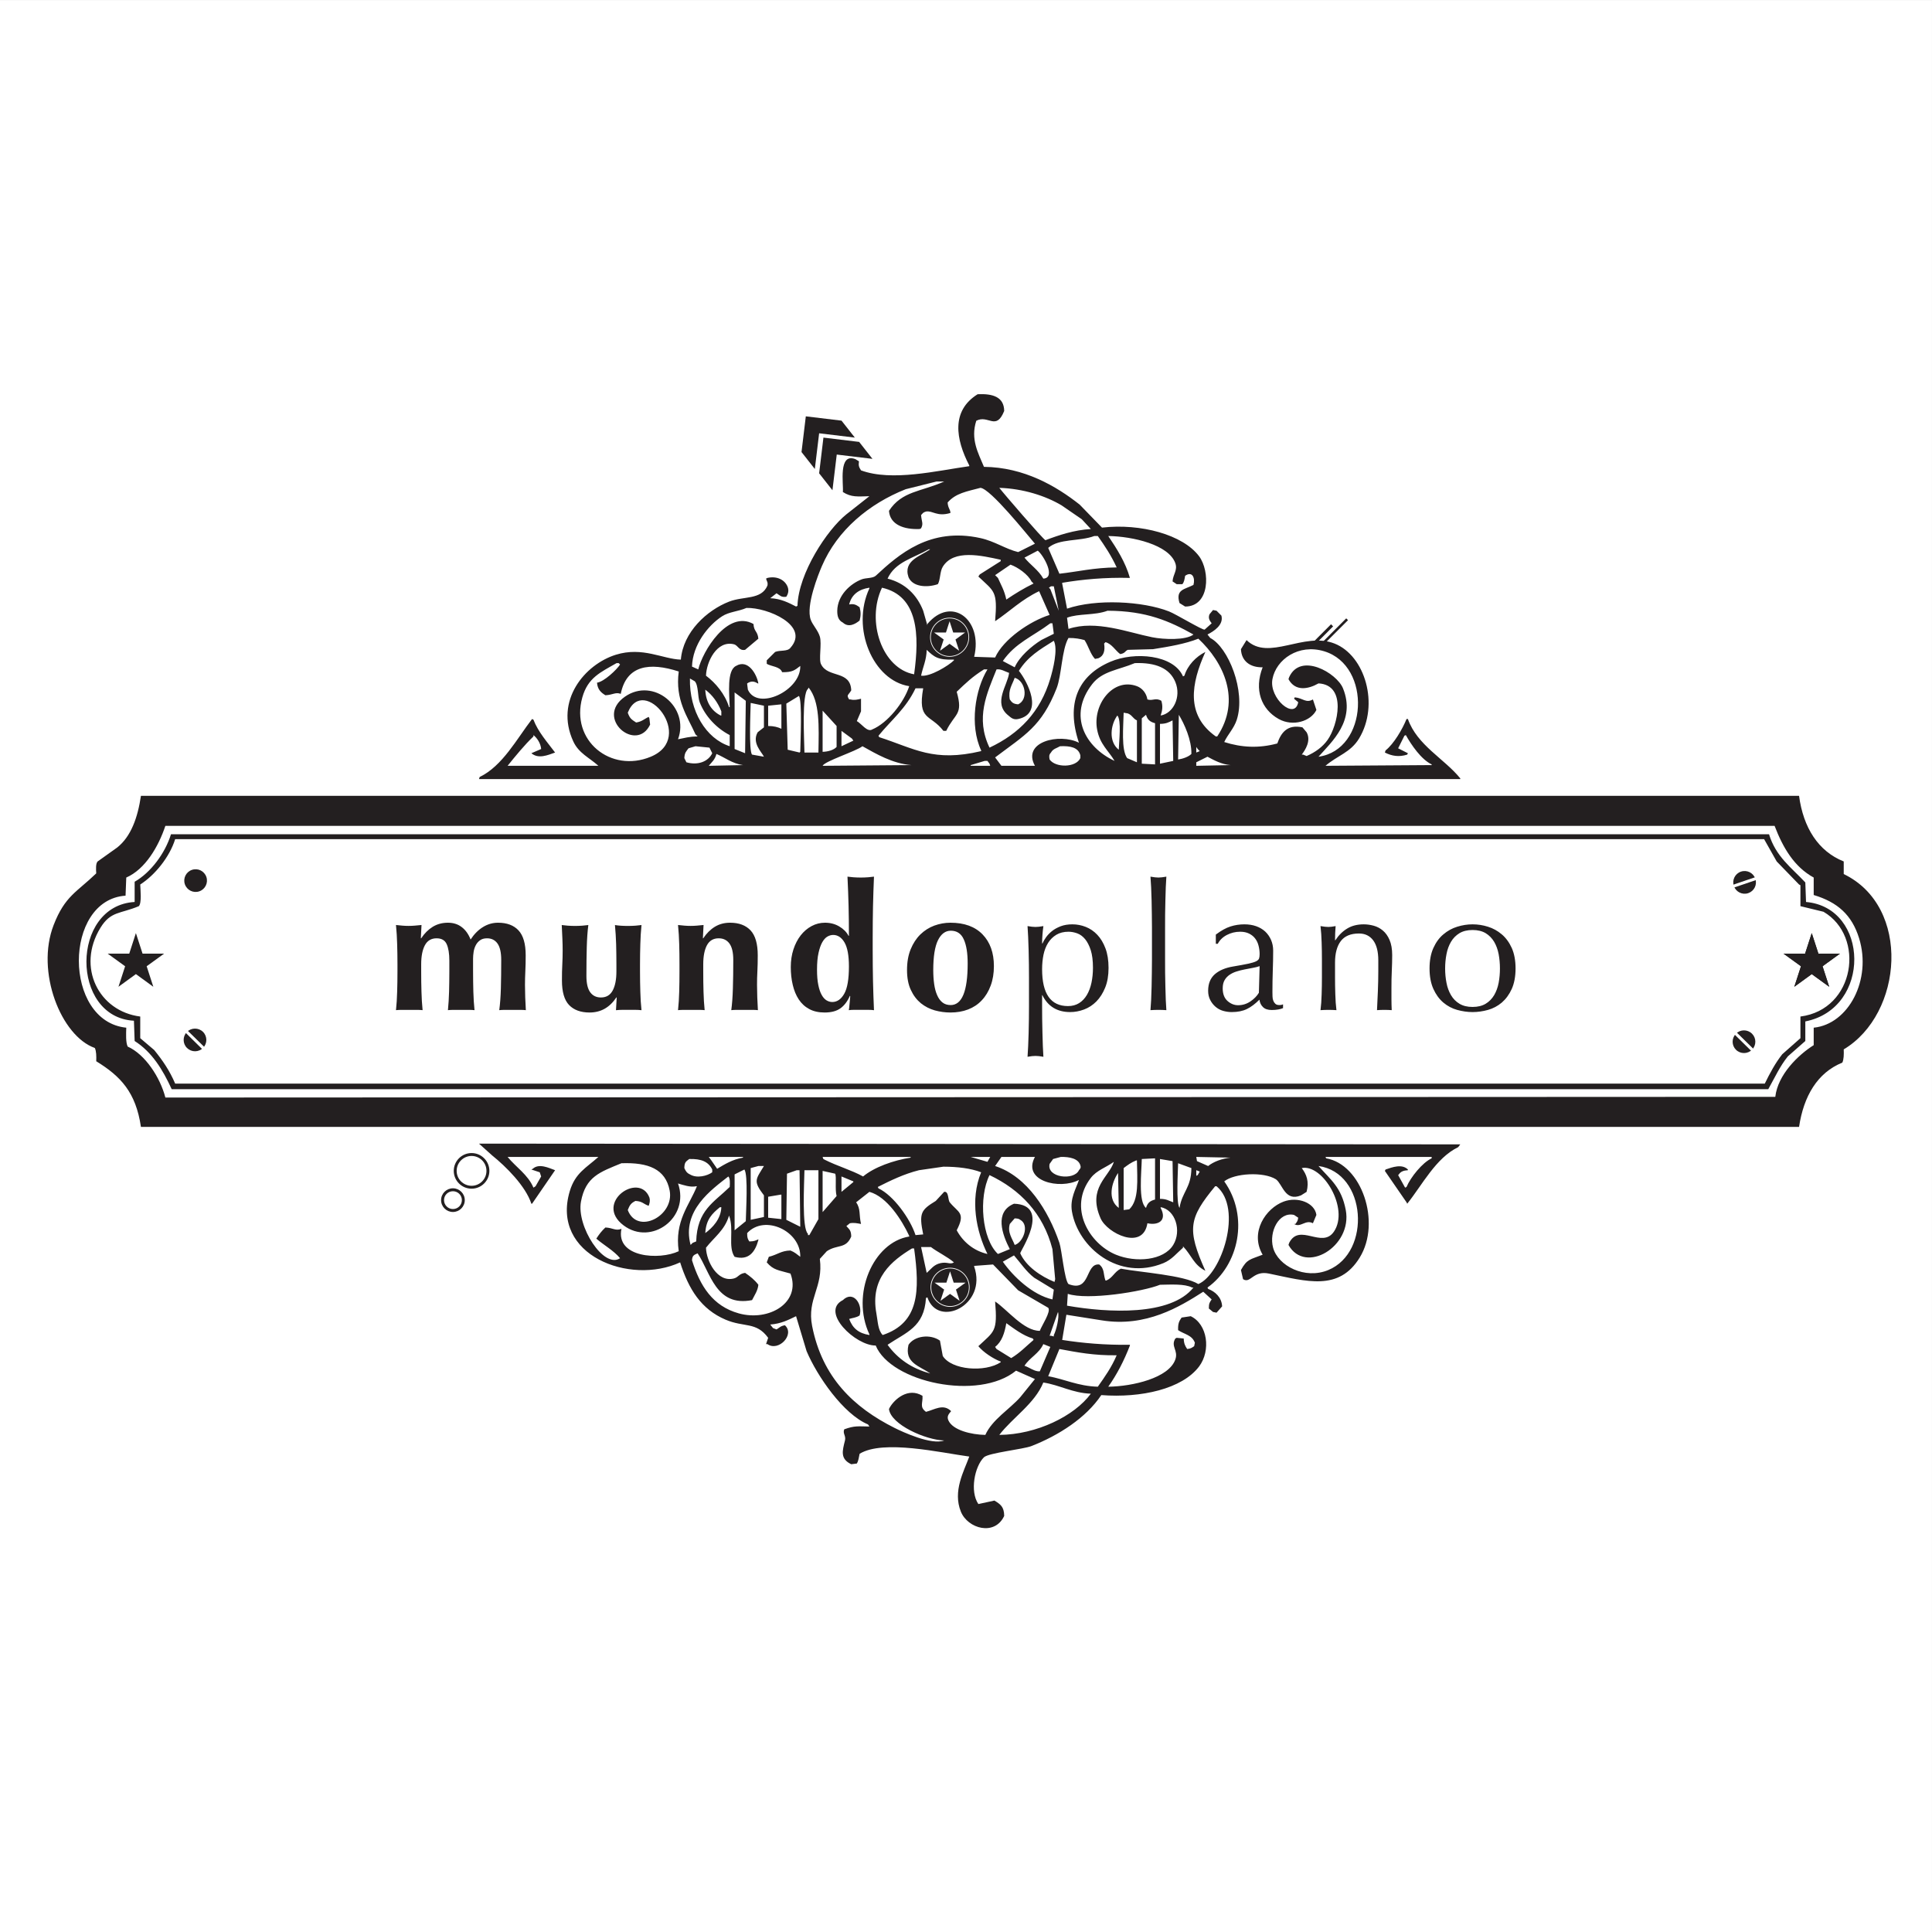 <?xml version="1.0" encoding="UTF-8"?>
<svg xmlns="http://www.w3.org/2000/svg" xmlns:xlink="http://www.w3.org/1999/xlink" width="192.76pt" height="192.76pt" viewBox="0 0 192.76 192.76" version="1.1">
<rect x="0" y="0" width="192.76" height="192.76" fill="#808080" stroke="none"/>
<g id="surface1">
<path style=" stroke:none;fill-rule:evenodd;fill:rgb(100%,100%,100%);fill-opacity:1;" d="M 0 192.762 L 192.758 192.762 L 192.758 0.004 L 0 0.004 Z M 0 192.762 "/>
<path style=" stroke:none;fill-rule:nonzero;fill:rgb(13.699%,12.199%,12.5%);fill-opacity:1;" d="M 179.023 98.453 L 180.762 97.188 L 182.504 98.453 L 181.84 96.406 L 183.578 95.145 L 181.426 95.145 L 180.762 93.098 L 180.098 95.145 L 177.945 95.145 L 179.688 96.406 L 179.023 98.453 "/>
<path style=" stroke:none;fill-rule:nonzero;fill:rgb(13.699%,12.199%,12.5%);fill-opacity:1;" d="M 11.82 98.453 L 13.559 97.188 L 15.297 98.453 L 14.633 96.406 L 16.375 95.145 L 14.223 95.145 L 13.559 93.098 L 12.895 95.145 L 10.742 95.145 L 12.484 96.406 L 11.82 98.453 "/>
<path style=" stroke:none;fill-rule:evenodd;fill:rgb(13.699%,12.199%,12.5%);fill-opacity:1;" d="M 66.812 118.773 C 67.309 121.324 63.582 123.238 62.633 120.727 C 62.824 120.242 62.949 120.043 63.398 119.82 C 64.121 119.855 64.199 120.141 64.723 120.305 C 64.816 120.031 64.887 119.801 64.789 119.469 C 63.773 116.871 59.215 120 62.215 122.258 C 64.969 124.336 68.852 121.504 67.648 118.078 C 68.16 118.227 68.891 118.488 69.461 118.355 L 69.531 118.355 C 68.785 120.246 67.281 121.82 67.719 124.836 C 65.805 125.746 61.406 125.484 62.004 122.605 C 61.402 122.836 61.164 122.504 60.402 122.469 C 60.016 122.832 59.797 123.117 59.496 123.582 C 60.262 124.246 61.223 124.762 61.867 125.535 C 60.246 126.625 57.504 122.359 57.965 119.887 C 58.43 117.383 59.875 116.938 62.004 116.059 C 64.684 115.965 66.398 116.633 66.812 118.773 Z M 68.766 115.637 C 69.965 115.602 70.68 115.902 71.062 116.684 L 71.062 116.961 C 70.578 117.32 69.523 117.598 68.836 117.172 C 68.52 117.023 68.422 116.852 68.277 116.543 C 68.293 115.934 68.434 115.902 68.766 115.637 Z M 74.129 115.43 L 74.129 115.5 C 73.09 115.676 72.312 116.156 71.551 116.613 C 71.25 116.199 71.016 115.805 70.715 115.43 Z M 74.41 121.84 C 74.035 122.141 73.664 122.445 73.293 122.746 L 73.293 117.172 C 73.617 117.008 73.945 116.844 74.27 116.684 C 74.656 117.223 74.426 120.844 74.41 121.84 Z M 79.844 125.395 C 79.516 125.145 79.305 124.941 78.867 124.766 C 77.938 124.781 77.582 125.18 76.707 125.395 C 76.641 125.582 76.57 125.766 76.5 125.949 C 77.188 126.746 77.668 126.715 78.867 127.066 C 79.957 129.965 76.719 131.879 73.711 131.039 C 71.102 130.312 69.848 128.305 69.043 125.742 C 69.07 125.238 69.266 125.203 69.602 125.047 C 70.887 126.945 71.402 130.426 75.035 129.715 C 75.281 129.223 75.609 128.766 75.664 128.184 C 75.301 127.707 74.844 127.336 74.34 126.996 C 73.707 127.09 73.691 127.43 73.223 127.555 C 71.57 127.988 70.469 125.812 70.438 124.488 C 71.25 123.441 72.309 122.742 72.738 121.281 C 73.266 122.652 72.598 124.387 73.293 125.395 C 74.723 125.793 75.348 124.887 75.664 123.723 L 75.664 123.652 C 75.371 123.766 75.273 123.852 74.828 123.859 L 74.758 123.859 C 74.602 123.613 74.539 123.488 74.547 123.027 C 76.305 121.121 79.914 122.844 79.844 125.395 Z M 74.898 116.543 C 75.152 116.473 75.406 116.402 75.664 116.336 L 76.219 116.336 C 75.426 117.66 75.098 117.809 76.219 119.262 L 76.219 121.422 C 75.781 121.516 75.336 121.605 74.898 121.703 Z M 76.641 119.402 C 77.059 119.332 77.477 119.262 77.895 119.191 L 77.961 119.191 L 77.961 121.633 C 77.52 121.586 77.082 121.539 76.641 121.492 Z M 78.52 117.102 C 78.844 116.984 79.172 116.871 79.496 116.754 L 79.773 116.754 C 79.797 118.633 79.82 120.516 79.844 122.398 C 79.379 122.168 78.914 121.934 78.453 121.703 C 78.473 120.168 78.496 118.633 78.52 117.102 Z M 80.262 116.754 L 81.656 116.754 L 81.656 121.633 C 81.352 122.164 81.051 122.699 80.75 123.23 L 80.609 123.23 L 80.609 123.094 C 79.988 122.578 80.238 118.074 80.262 116.754 Z M 82.492 124.836 C 83.547 124.129 84.391 124.641 84.93 123.371 C 84.914 122.719 84.73 122.668 84.445 122.328 C 84.559 122.234 84.676 122.141 84.793 122.047 C 85.207 121.973 85.504 122.047 85.906 122.117 C 85.688 121.203 85.891 120.625 85.418 119.957 C 85.859 119.613 86.301 119.262 86.742 118.914 C 88.504 119.395 89.977 121.73 90.715 123.305 L 90.715 123.371 C 87.105 123.945 84.875 129.156 86.742 133.129 L 86.742 133.199 C 85.656 133.023 85.07 132.52 84.723 131.594 C 85.066 131.484 85.43 131.473 85.766 131.246 C 86.105 130.141 85.137 128.699 84.094 129.715 C 81.797 130.883 85.371 134.277 87.371 134.246 C 88.879 137.918 97.641 139.809 101.375 136.754 C 102.004 137.031 102.633 137.309 103.258 137.59 C 102.77 138.191 102.281 138.797 101.793 139.402 C 100.73 140.602 98.988 141.641 98.309 143.164 C 96.918 143.141 95.055 142.703 94.617 141.703 C 94.434 141.273 94.703 141.039 94.895 140.793 C 94.109 140.008 93.215 140.66 92.387 140.863 C 91.719 140.363 92.09 140.008 92.039 139.262 C 91.945 139.215 91.855 139.168 91.762 139.121 C 90.355 138.508 89.051 139.805 88.695 140.582 C 88.875 142.137 92.367 143.676 94.199 143.719 C 92.945 144.203 90.066 142.875 89.25 142.465 C 85.168 140.418 82.035 137.426 81.027 132.293 C 80.492 129.555 82.168 128.465 81.797 125.602 C 82.027 125.348 82.262 125.09 82.492 124.836 Z M 82.074 116.824 C 82.492 116.914 82.91 117.008 83.328 117.102 C 83.48 117.449 83.289 118.629 83.469 119.332 C 83.004 119.867 82.539 120.398 82.074 120.934 Z M 85.141 117.867 L 85.141 117.938 C 84.746 118.262 84.352 118.59 83.957 118.914 L 83.957 117.379 C 84.352 117.543 84.746 117.707 85.141 117.867 Z M 90.855 115.43 L 90.855 115.5 C 89.148 115.766 87.23 116.445 86.113 117.379 C 84.93 116.73 83.582 116.363 82.281 115.707 C 82.074 115.574 82.168 115.695 82.074 115.43 Z M 94.129 116.402 C 95.566 116.406 96.859 116.566 97.891 116.961 C 96.758 119.711 97.406 122.863 98.52 125.113 C 97.117 124.793 96.055 123.871 95.453 122.746 C 96.375 120.973 95.594 120.992 94.758 119.957 C 94.566 119.723 94.672 118.828 94.199 118.914 L 93.363 119.82 C 91.887 120.723 91.672 121.016 92.109 123.16 L 91.344 123.23 C 90.812 121.59 89.137 119.266 87.648 118.566 L 87.578 118.426 C 88.84 117.789 90.18 117.133 91.691 116.754 C 92.504 116.637 93.316 116.52 94.129 116.402 Z M 98.797 115.43 C 98.707 115.59 98.609 115.754 98.52 115.918 C 97.965 115.754 97.406 115.59 96.848 115.43 Z M 99.914 115.43 L 103.258 115.43 C 101.949 117.84 105.723 118.727 107.648 117.727 C 107.363 118.59 106.734 119.57 106.949 120.867 C 107.559 124.465 111.633 127.852 116.082 126.023 C 116.91 125.68 117.41 125.027 118.031 124.488 L 118.031 124.348 C 118.879 125.227 119.086 126.191 120.262 126.789 C 118.402 122.633 118.609 121.547 121.238 118.355 L 121.379 118.355 C 124.031 120.574 121.891 127.129 119.562 128.113 C 118.102 127.219 113.797 126.949 111.828 126.578 C 111.172 126.891 111.02 127.508 110.363 127.762 L 110.297 127.762 C 110.066 127.164 110.23 126.59 109.672 126.16 C 108.242 126.023 108.852 128.988 106.605 128.113 C 106.203 127.715 105.941 124.723 105.699 124 C 104.602 120.793 102.5 117.383 99.285 116.336 Z M 104.723 116.125 C 104.836 115.965 104.953 115.801 105.07 115.637 C 105.328 115.57 105.582 115.5 105.836 115.43 C 106.719 115.41 107.586 115.59 107.789 116.266 C 107.863 116.473 107.797 116.59 107.648 116.754 C 107.16 117.816 104.391 117.504 104.723 116.125 Z M 108.836 117.52 C 109.418 116.762 110.352 116.484 111.133 115.918 C 110.672 117.43 108.465 118.508 109.809 121.559 C 110.469 123.059 114.043 124.809 114.48 122.047 C 115.531 122.281 116.48 121.809 115.801 120.516 L 115.801 120.445 C 117.262 120.684 117.922 122.797 117.055 124.211 C 116.098 125.773 113.32 125.996 111.34 125.184 C 108.652 124.078 106.543 120.48 108.836 117.52 Z M 111.621 120.516 C 110.477 119.676 110.887 118.02 111.551 117.031 C 111.574 118.195 111.598 119.355 111.621 120.516 Z M 112.109 116.543 C 112.508 116.242 112.844 115.984 113.363 115.777 L 113.434 115.777 C 113.465 117.738 113.66 119.727 112.668 120.656 C 112.48 120.68 112.293 120.699 112.109 120.727 Z M 113.918 115.637 C 114.359 115.617 114.805 115.59 115.242 115.57 L 115.242 119.68 C 114.738 119.812 114.484 120.023 114.34 120.516 C 113.551 119.898 113.891 116.988 113.918 115.637 Z M 115.734 115.637 C 116.148 115.707 116.57 115.777 116.988 115.848 C 117.008 117.219 117.031 118.59 117.055 119.957 C 116.598 119.797 116.387 119.613 115.734 119.613 Z M 117.543 116.059 C 117.984 116.219 118.43 116.379 118.867 116.543 C 118.855 118.523 117.945 118.883 117.684 120.516 C 117.328 120.027 117.527 116.957 117.543 116.059 Z M 119.355 116.754 C 119.473 116.797 119.59 116.844 119.703 116.891 C 119.637 117.008 119.562 117.125 119.496 117.242 L 119.355 117.312 Z M 122.77 115.5 C 121.918 115.59 121.082 115.902 120.539 116.336 C 120.168 116.172 119.797 116.012 119.426 115.848 C 119.402 115.707 119.379 115.57 119.355 115.43 C 120.496 115.453 121.633 115.477 122.77 115.5 Z M 106.461 130.27 C 106.488 129.879 106.508 129.484 106.535 129.09 C 108.516 129.754 114.043 128.871 115.734 128.184 C 116.84 128.168 118.184 128.074 118.938 128.461 L 119.074 128.461 C 116.793 131.312 110.574 130.992 106.461 130.27 Z M 111.414 135.219 C 110.898 136.426 110.23 137.367 109.531 138.355 C 107.559 138.301 106.191 137.59 104.582 137.309 C 104.953 136.406 105.328 135.5 105.699 134.594 C 107.441 134.918 109.145 135.254 111.414 135.219 Z M 104.094 134.105 C 104.328 134.199 104.559 134.289 104.793 134.383 C 104.441 135.195 104.094 136.008 103.746 136.82 C 103.238 136.867 102.734 136.441 102.215 136.266 C 102.73 135.453 103.68 135.039 104.094 134.105 Z M 99.426 134.594 L 99.285 134.383 C 99.945 133.875 100.23 133.02 100.402 132.016 C 101.191 132.57 102.035 133.242 103.051 133.547 L 103.121 133.688 C 102.371 134.32 101.777 134.969 100.891 135.5 C 100.402 135.195 99.914 134.895 99.426 134.594 Z M 105.211 127.902 C 103.855 127.352 102.371 126.352 101.793 125.047 C 101.73 124.898 104.965 120.23 101.168 120.098 C 99.18 120.918 100 123.184 100.75 124.629 C 100.355 124.789 99.961 124.953 99.566 125.113 C 97.957 123.602 97.621 119.473 98.727 117.242 C 101.781 118.695 104.086 121.059 105.004 124.629 C 105.094 125.629 105.184 126.625 105.277 127.625 C 105.254 127.715 105.23 127.809 105.211 127.902 Z M 105.559 130.898 C 105.719 131.383 105.379 132.758 105.141 133.199 L 105.141 133.34 C 105.047 133.312 104.953 133.293 104.859 133.27 L 104.723 133.27 C 105.004 132.48 105.277 131.688 105.559 130.898 Z M 100.75 122.117 C 100.914 121.934 101.074 121.75 101.238 121.559 C 101.543 121.574 101.629 121.59 101.793 121.703 C 102.762 122.246 102.062 123.992 101.238 124.211 C 101.016 123.59 100.496 122.992 100.75 122.117 Z M 103.188 127.484 C 103.84 127.879 104.488 128.273 105.141 128.672 C 105.094 128.992 105.047 129.32 105.004 129.645 C 103.023 129.203 101.074 127.352 100.055 125.883 C 100.426 125.672 100.797 125.465 101.168 125.254 C 101.836 126.016 102.383 126.871 103.188 127.484 Z M 91.898 124.418 L 92.875 124.418 C 93.559 124.938 94.504 125.371 95.176 125.949 C 94.793 126.203 94.527 125.875 93.852 126.023 C 93.152 126.172 92.902 126.621 92.457 126.996 C 92.273 126.137 92.086 125.277 91.898 124.418 Z M 88.066 133.199 C 87.586 132.699 87.594 131.883 87.438 131.039 C 86.793 127.504 88.996 125.777 90.992 124.559 L 91.203 124.559 C 91.785 128.812 91.715 131.98 88.066 133.199 Z M 92.805 137.031 C 90.953 136.547 89.535 135.535 88.555 134.172 C 90.406 132.922 92.211 132.426 92.387 129.504 L 92.527 129.438 C 93.574 132.559 98.539 130.227 97.195 126.367 L 97.195 126.301 C 97.824 126.254 98.449 126.207 99.078 126.16 C 99.914 127.02 100.75 127.879 101.586 128.738 C 102.586 129.32 103.586 129.898 104.582 130.48 C 104.895 130.848 103.918 132.277 103.746 132.781 C 102.145 132.801 100.484 130.645 99.285 129.852 C 99.539 132.902 99.207 132.805 97.613 134.312 C 98.102 134.91 99.074 135.559 99.844 135.848 L 99.844 135.914 C 98.262 136.949 94.941 136.695 94.062 135.289 L 93.781 133.758 C 92.805 133.066 91.234 133.281 90.645 134.172 C 90.207 135.988 91.758 136.285 92.805 137.031 Z M 99.703 143.164 C 101.023 141.441 103.238 140.047 104.094 137.938 C 105.688 138.172 107.023 138.992 108.836 139.051 C 107.195 141.281 103.43 143.133 99.703 143.164 Z M 71.969 120.445 C 71.93 121.625 71.082 122.504 70.367 123.027 C 70.449 121.664 71.043 121.09 71.828 120.445 Z M 72.668 117.379 C 72.852 117.566 72.832 118.035 72.805 118.426 C 71.215 119.977 69.555 120.746 69.461 123.859 C 69.344 123.906 69.23 123.953 69.113 124 L 68.902 124.211 C 67.984 120.777 71.027 118.672 72.668 117.379 Z M 49.113 115.289 C 50.465 116.375 52.438 118.328 53.016 120.098 L 53.086 120.098 C 53.852 118.98 54.617 117.867 55.383 116.754 C 54.766 116.531 53.777 116.039 53.156 116.613 L 53.016 116.684 L 53.852 116.961 C 53.898 117.102 53.945 117.242 53.992 117.379 C 53.805 117.707 53.617 118.031 53.434 118.355 L 53.223 118.496 C 52.68 117.199 51.469 116.445 50.645 115.43 L 59.703 115.43 C 58.484 116.527 57.395 117.02 56.848 118.844 C 54.934 125.23 62.828 128.273 67.859 125.949 C 68.711 128.625 69.945 130.621 72.387 131.664 C 74.258 132.465 75.449 131.844 76.641 133.477 L 76.43 134.105 L 76.57 134.105 C 77.668 134.891 79.336 133.152 78.312 132.223 C 77.863 132.301 77.789 132.457 77.477 132.641 C 77.359 132.594 77.242 132.547 77.125 132.504 C 77.031 132.387 76.941 132.27 76.848 132.152 C 77.934 132.07 78.656 131.691 79.426 131.32 C 79.773 132.48 80.125 133.641 80.473 134.801 C 81.531 137.309 84.152 141.098 86.602 142.117 L 86.742 142.328 C 85.582 142.312 85.277 142.23 84.234 142.605 C 84.055 143.02 84.422 143.246 84.305 143.719 C 84.051 144.75 83.797 145.547 84.93 146.09 C 85.117 146.066 85.301 146.043 85.488 146.02 C 85.664 145.727 85.676 145.441 85.766 145.047 C 88.125 143.598 93.898 144.949 96.707 145.324 C 96.176 146.789 95.035 148.777 95.871 150.828 C 96.566 152.531 99.254 153.273 100.191 151.246 C 100.184 150.309 99.789 150.074 99.219 149.715 C 98.684 149.828 98.148 149.945 97.613 150.062 C 96.746 148.797 97.242 146.305 98.172 145.395 C 98.656 144.949 102.094 144.598 102.91 144.277 C 105.629 143.215 108.355 141.465 109.879 139.191 C 113.859 139.496 117.949 138.578 119.637 136.336 C 120.832 134.738 120.48 132.121 118.801 131.32 L 117.891 131.457 C 117.645 131.812 117.52 132.035 117.543 132.711 C 118.164 133.133 118.918 133.18 119.215 133.965 C 119.191 134.082 119.168 134.199 119.145 134.312 C 118.914 134.465 118.832 134.551 118.449 134.594 C 118.246 134.293 118.121 134.062 118.102 133.547 C 117.867 133.523 117.637 133.5 117.402 133.477 L 117.266 133.547 C 116.777 134.34 117.586 134.723 117.266 135.637 C 116.625 137.48 113.023 138.324 110.574 138.355 C 111.441 137.129 112.148 135.762 112.734 134.246 L 112.734 134.172 C 110.262 134.207 107.988 134.004 105.977 133.688 C 106.117 132.848 106.254 132.016 106.395 131.176 C 107.578 131.363 108.762 131.551 109.949 131.738 C 114.34 132.441 117.703 130.379 120.051 128.879 C 120.328 129.133 120.609 129.391 120.891 129.645 C 120.699 129.926 120.605 130.031 120.609 130.551 C 120.75 130.668 120.891 130.785 121.027 130.898 C 121.145 130.922 121.262 130.945 121.379 130.969 C 121.562 130.758 121.75 130.551 121.934 130.34 C 121.891 129.434 121.227 128.855 120.539 128.598 L 120.473 128.461 C 123.594 126.238 124.652 121.391 122.145 117.867 C 123.172 117.047 126.062 116.883 127.301 117.66 C 127.98 118.152 128.203 119.93 129.809 119.262 C 129.996 119.145 130.18 119.027 130.363 118.914 C 130.629 117.863 130.359 117.184 129.879 116.543 C 131.961 116.105 134.656 120.59 133.086 122.887 C 131.895 124.621 129.664 121.973 128.625 124 L 128.555 124.211 C 130.219 127.191 134.957 124.375 134.27 120.727 C 133.84 118.457 132.762 117.711 131.551 116.336 C 136.359 117.008 136.855 124.926 132.527 126.715 C 130.191 127.684 127.516 126.301 127.02 124.488 C 126.586 122.891 127.602 120.867 129.109 121.215 C 129.25 121.309 129.391 121.398 129.527 121.492 C 129.473 121.859 129.402 121.887 129.25 122.117 L 129.109 122.117 C 129.75 122.535 130.254 121.641 130.992 122.047 C 131.109 121.773 131.227 121.492 131.34 121.215 C 131.176 120.004 129.477 119.359 128.066 119.887 C 126.285 120.555 124.668 122.949 125.977 125.184 C 124.711 125.684 124.43 125.598 123.812 126.715 C 123.887 127.02 123.953 127.324 124.023 127.625 C 124.766 128.113 125.008 126.734 126.602 127.066 C 130.406 127.855 133.586 128.848 135.664 125.465 C 137.832 121.934 135.844 116.176 132.316 115.57 L 132.246 115.43 L 142.84 115.43 L 142.84 115.57 C 141.906 115.996 140.734 117.469 140.332 118.426 L 140.191 118.496 C 139.961 118.078 139.727 117.66 139.496 117.242 L 139.566 117.172 C 139.746 116.891 140.035 116.781 140.469 116.754 L 140.469 116.684 C 139.883 116.098 138.922 116.449 138.242 116.684 L 138.172 116.824 C 138.891 117.867 139.609 118.914 140.332 119.957 L 140.402 120.098 C 141.898 118.23 143.262 115.523 145.488 114.453 C 145.559 114.359 145.625 114.27 145.695 114.176 C 113.062 114.152 80.422 114.129 47.789 114.102 C 48.23 114.5 48.672 114.895 49.113 115.289 Z M 179.633 101.422 L 179.633 103.582 L 177.82 105.184 C 177.129 106.062 176.594 107.055 176.078 108.113 L 17.477 108.113 C 16.918 106.805 16.215 105.785 15.387 104.766 C 14.922 104.371 14.457 103.977 13.992 103.582 L 13.992 101.422 C 9.848 100.898 7.617 96.492 10.02 92.57 C 11.051 90.891 11.988 91.195 13.852 90.41 C 14.148 90.098 14.016 88.828 13.992 88.25 C 15.449 87.316 16.918 85.52 17.477 83.723 L 176.008 83.723 C 176.426 84.465 176.848 85.211 177.266 85.949 C 178.008 86.719 178.75 87.484 179.496 88.25 L 179.633 88.32 L 179.633 90.41 C 180.398 90.598 181.168 90.785 181.934 90.969 C 186.129 93.422 185.105 100.719 179.633 101.422 Z M 180.191 89.992 C 180.168 89.344 180.141 88.691 180.121 88.043 C 178.73 86.559 177.176 85.461 176.5 83.234 L 17.059 83.234 C 16.48 85.133 15.023 87.074 13.434 87.973 L 13.434 89.992 C 7.039 90.359 7.023 101.508 13.363 101.84 C 13.387 102.516 13.41 103.188 13.434 103.863 C 15.164 104.965 16.234 106.715 17.129 108.668 L 176.426 108.668 C 177.086 107.492 177.578 106.391 178.379 105.395 L 180.121 103.863 L 180.121 101.91 C 186.746 100.602 186.504 90.543 180.191 89.992 Z M 180.957 102.535 L 180.957 104.277 C 179.398 105.258 177.375 107.23 177.125 109.434 C 123.59 109.461 70.035 109.484 16.5 109.504 C 15.98 107.496 14.484 105.195 12.738 104.418 C 12.539 104.004 12.578 103.164 12.598 102.535 C 6.289 101.898 6.316 89.781 12.527 89.363 C 12.551 88.762 12.574 88.156 12.598 87.555 C 14.496 86.727 15.809 84.465 16.5 82.398 L 177.055 82.398 C 177.895 84.59 179.012 86.488 180.957 87.555 L 180.957 89.297 C 183.336 90.012 184.77 91.285 185.488 93.617 C 186.762 97.754 184.43 102.184 180.957 102.535 Z M 183.953 87.207 L 183.953 85.949 C 181.414 84.938 179.918 82.574 179.496 79.402 L 14.062 79.402 C 13.742 81.562 13.078 83.461 11.691 84.559 C 11.043 85.023 10.391 85.488 9.742 85.949 C 9.543 86.152 9.574 86.727 9.602 87.137 C 7.664 89.012 6.48 89.383 5.352 92.293 C 3.543 96.949 6.09 103.371 9.461 104.559 C 9.609 104.859 9.621 105.387 9.602 105.883 C 12.035 107.379 13.551 108.969 14.062 112.434 L 179.496 112.434 C 179.953 109.367 181.328 107.023 183.812 106.02 C 183.961 105.719 183.973 105.195 183.953 104.699 C 189.867 101.168 190.715 90.469 183.953 87.207 Z M 119.355 76.406 L 119.355 76.055 C 119.727 75.871 120.102 75.684 120.473 75.5 C 121.137 75.852 121.852 76.254 122.77 76.336 C 121.633 76.359 120.496 76.383 119.355 76.406 Z M 119.703 74.941 C 119.59 74.988 119.473 75.035 119.355 75.082 L 119.355 74.523 L 119.496 74.73 Z M 118.172 67.414 L 118.031 67.484 C 117.09 65.312 113.184 64.992 110.785 66.023 C 107.527 67.414 106.344 70.215 107.648 74.105 C 105.73 73.125 101.93 73.992 103.258 76.406 L 99.914 76.406 L 99.285 75.57 C 102.258 73.32 103.91 72.508 105.422 68.672 C 105.93 67.367 105.926 64.812 106.605 63.652 C 107.289 63.648 107.73 63.734 108.207 63.863 C 108.594 64.445 108.781 65.246 109.25 65.742 C 109.367 65.723 109.484 65.695 109.598 65.672 C 110.145 65.434 110.266 64.895 110.16 64.211 L 110.297 64.07 C 110.93 64.238 111.27 64.891 111.762 65.258 C 112.277 65.184 112.227 64.957 112.527 64.836 C 113.363 64.816 114.199 64.789 115.035 64.77 C 116.672 64.508 118.238 64.246 119.562 63.723 C 122.078 66.078 123.875 69.82 121.445 73.477 L 121.305 73.477 C 118.285 71.344 118.84 68.195 120.262 65.047 C 119.336 65.504 118.492 66.371 118.172 67.414 Z M 117.543 75.777 C 117.566 74.289 117.59 72.805 117.613 71.316 C 118.172 72.234 118.902 73.84 118.867 75.223 C 118.594 75.504 118.012 75.711 117.543 75.777 Z M 115.801 71.387 C 115.969 70.902 116.035 70.469 115.871 69.922 C 115.293 69.574 115.012 69.957 114.48 69.785 C 114.379 69.152 113.957 68.656 113.434 68.461 C 111.055 67.574 108.996 70.293 109.461 72.781 C 109.738 74.273 110.59 74.875 111.203 75.918 C 108.289 74.562 106.516 71.414 108.973 68.254 C 109.984 66.953 111.559 66.859 113.223 66.16 C 115.285 66.086 116.691 66.656 117.266 68.043 C 117.891 69.555 117.039 71.195 115.801 71.387 Z M 115.734 76.195 L 115.734 72.223 C 116.352 72.215 116.59 72.074 116.988 71.875 C 117.008 73.223 117.031 74.57 117.055 75.918 C 116.613 76.012 116.176 76.102 115.734 76.195 Z M 115.242 76.266 C 114.805 76.242 114.359 76.219 113.918 76.195 L 113.918 71.668 C 114.059 71.551 114.199 71.434 114.34 71.316 C 114.488 71.809 114.738 72.023 115.242 72.156 Z M 113.434 76.055 C 113.105 75.918 112.781 75.777 112.457 75.637 C 111.852 74.789 112.082 72.523 112.109 71.109 C 112.246 71.133 112.387 71.156 112.527 71.18 C 112.977 71.359 113.027 71.691 113.434 71.875 Z M 111.621 74.801 C 110.59 74 110.793 72.32 111.48 71.387 C 111.906 71.855 111.645 74.012 111.621 74.801 Z M 107.789 75.637 C 107.34 76.613 105.297 76.605 104.723 75.777 C 104.66 75.449 104.66 75.301 104.859 75.082 C 105.07 74.703 105.398 74.664 105.766 74.453 C 106.793 74.406 107.59 74.57 107.789 75.359 Z M 96.848 76.406 L 96.848 76.336 C 97.312 76.195 97.777 76.055 98.242 75.918 L 98.52 75.918 C 98.59 76.012 98.66 76.102 98.727 76.195 L 98.797 76.406 Z M 87.719 73.547 L 87.648 73.406 C 88.961 71.801 90.371 70.715 91.344 68.672 L 92.109 68.672 C 91.535 71.938 92.824 71.223 94.129 72.922 L 94.406 72.922 C 95.281 71.125 96.121 71.363 95.453 69.02 C 96.387 68.125 97.008 67.523 98.172 66.789 L 98.52 66.789 C 97.293 68.797 96.719 72.355 97.891 74.871 L 97.891 74.941 C 93.125 76.07 91.25 74.684 87.719 73.547 Z M 82.074 76.406 C 82.262 75.953 85.434 74.945 86.047 74.453 C 87.418 75.215 89.02 76.176 90.922 76.336 C 87.973 76.359 85.023 76.383 82.074 76.406 Z M 83.469 72.434 L 83.469 74.523 C 83.195 74.828 82.625 74.996 82.074 75.012 L 82.074 70.902 C 82.539 71.41 83.004 71.922 83.469 72.434 Z M 85.141 73.895 C 84.746 74.082 84.352 74.266 83.957 74.453 L 83.957 72.922 C 84.305 73.176 84.652 73.434 85 73.688 Z M 81.797 63.512 C 81.602 62.871 81.082 62.363 80.891 61.84 C 80.375 60.449 81.656 57.285 82.004 56.477 C 83.539 52.891 86.715 50.254 90.367 48.809 C 91.391 48.555 92.41 48.301 93.434 48.043 L 94.199 48.043 C 91.891 49.074 89.988 48.984 88.695 50.969 C 88.797 52.348 90.18 52.848 91.762 52.781 L 91.898 52.711 C 92.152 52.234 91.953 52.066 91.898 51.391 C 92.086 51.199 92.074 51.133 92.387 51.039 C 93.055 50.918 93.484 51.586 94.824 51.18 C 94.836 50.836 94.578 50.723 94.547 50.133 C 95.371 49.203 96.41 49.047 97.824 48.672 C 98.832 48.766 102.461 53.32 103.258 54.246 C 102.703 54.523 102.145 54.805 101.586 55.082 C 100.352 54.789 99.246 54 97.824 53.688 C 92.777 52.574 89.676 55.309 87.371 57.449 C 87.059 57.715 86.395 57.641 85.977 57.801 C 84.84 58.234 83.559 59.398 83.535 60.934 C 83.527 61.559 83.691 61.91 84.094 62.117 C 84.672 62.648 85.34 62.262 85.766 61.91 C 85.891 61.445 85.895 61.051 85.766 60.586 C 85.441 60.355 85.219 60.211 84.723 60.309 C 84.961 59.32 85.688 58.789 86.742 58.637 L 86.742 58.703 C 84.887 62.672 87.098 67.898 90.715 68.461 C 90.191 70.098 88.547 72.145 87.02 72.781 C 86.527 73.086 85.938 72.184 85.488 71.945 C 85.629 71.621 85.766 71.293 85.906 70.969 L 85.906 69.715 C 85.566 69.801 85.211 69.883 84.863 69.785 L 84.723 69.785 C 84.422 69.309 84.629 69.398 84.93 68.879 C 84.855 66.859 82.625 67.66 81.934 66.301 C 81.652 65.855 82.016 64.25 81.797 63.512 Z M 81.656 75.082 L 80.262 75.082 C 80.238 73.762 79.984 69.254 80.609 68.738 L 80.68 68.602 C 81.809 70.004 81.703 72.449 81.656 75.082 Z M 79.844 75.012 L 79.773 75.082 C 79.379 74.988 78.984 74.895 78.59 74.801 C 78.543 73.27 78.496 71.734 78.453 70.203 C 78.867 69.945 79.285 69.691 79.707 69.438 C 80.055 69.828 79.859 74.086 79.844 75.012 Z M 77.961 72.711 C 77.598 72.539 77.188 72.434 76.641 72.434 L 76.641 70.41 C 77.082 70.363 77.52 70.316 77.961 70.273 Z M 76.219 72.57 C 76.012 72.734 75.801 72.898 75.594 73.059 C 74.988 74.121 76.004 75.039 76.219 75.5 C 75.824 75.43 75.43 75.359 75.035 75.289 C 74.699 74.914 74.879 71.008 74.898 70.133 C 75.336 70.227 75.781 70.316 76.219 70.41 Z M 74.547 68.254 L 74.547 68.184 C 74.918 67.941 75.215 67.945 75.594 68.184 L 75.664 68.184 C 75.5 67.262 74.633 65.727 73.434 66.441 C 72.508 66.891 72.762 69.18 72.805 70.551 L 72.738 70.551 C 72.344 69.262 71.406 68.141 70.438 67.414 C 70.484 66.035 71.516 63.863 73.223 64.281 C 73.645 64.383 73.719 64.953 74.34 64.836 C 74.781 64.465 75.223 64.098 75.664 63.723 C 75.586 62.945 75.223 63.035 75.176 62.258 C 72.582 60.812 70.094 65 69.668 66.789 C 69.461 66.695 69.254 66.602 69.043 66.508 C 69.105 64.336 70.648 62.395 72.039 61.492 C 72.75 61.031 73.629 61.02 74.477 60.656 C 76.562 60.59 80.84 62.414 78.867 64.629 C 78.57 65.031 77.828 64.84 77.336 65.047 C 77.059 65.324 76.777 65.602 76.5 65.883 L 76.5 66.23 C 76.941 66.5 77.855 66.5 78.031 67.066 C 79.066 67.086 79.312 66.855 79.844 66.441 C 79.926 68.906 75.578 70.953 74.617 68.809 C 74.594 68.625 74.57 68.438 74.547 68.254 Z M 74.34 75.152 C 73.988 75.012 73.641 74.871 73.293 74.73 L 73.293 69.086 C 73.664 69.367 74.035 69.645 74.41 69.922 C 74.387 71.664 74.363 73.406 74.34 75.152 Z M 70.715 76.406 C 71.035 76.016 71.328 75.805 71.48 75.223 C 72.348 75.586 73.035 76.176 74.129 76.336 C 72.992 76.359 71.855 76.383 70.715 76.406 Z M 68.484 76.055 C 68.418 75.918 68.344 75.777 68.277 75.637 C 68.309 75.078 68.461 74.98 68.695 74.66 C 68.926 74.594 69.16 74.523 69.391 74.453 C 69.855 74.5 70.32 74.547 70.785 74.594 C 70.879 74.777 70.973 74.965 71.062 75.152 C 70.656 75.992 69.625 76.383 68.484 76.055 Z M 62.352 69.508 C 59.277 71.648 63.508 75.16 64.863 72.293 C 64.84 72.086 64.816 71.875 64.789 71.668 L 64.723 71.527 C 64.27 71.727 64.07 71.992 63.469 72.086 C 63.008 71.785 62.836 71.684 62.633 71.109 C 64.188 67.195 69.508 73.598 64.93 75.5 C 60.957 77.156 56.883 73.898 58.102 69.574 C 58.656 67.609 59.91 67.082 61.516 66.16 L 61.727 66.16 L 61.867 66.301 C 61.535 66.816 60.266 68.02 59.566 68.113 C 59.617 68.785 59.957 69.098 60.402 69.367 C 61.152 69.332 61.402 69.031 61.934 69.227 C 62.508 66.371 64.805 66.051 67.719 66.996 C 67.344 69.863 68.598 71.484 69.391 73.27 L 69.602 73.477 C 68.766 73.48 68.277 73.641 67.648 73.758 C 68.836 70.535 65.172 67.543 62.352 69.508 Z M 70.367 68.809 C 71.07 69.328 71.625 70.094 71.969 70.969 L 71.969 71.387 L 71.902 71.387 C 71.016 70.949 70.418 70.07 70.367 68.809 Z M 72.805 73.34 L 72.805 74.453 C 70.441 73.691 68.77 70.949 68.836 67.695 C 68.996 67.785 69.16 67.879 69.32 67.973 C 69.695 68.379 69.602 69.531 69.809 70.062 C 70.359 71.477 71.504 72.668 72.805 73.34 Z M 105.906 50.414 C 106.582 50.879 107.254 51.344 107.93 51.805 C 108.23 52.133 108.531 52.457 108.836 52.781 C 107.176 52.879 105.637 53.391 104.305 53.898 C 104.059 53.789 100.094 49.195 99.703 48.672 C 102.086 48.754 104.293 49.461 105.906 50.414 Z M 104.793 58.773 L 104.652 58.637 L 104.859 58.496 L 105.141 58.496 C 105.301 59.309 105.465 60.121 105.629 60.934 C 105.348 60.215 105.07 59.496 104.793 58.773 Z M 99.426 66.789 C 99.863 66.723 100.258 66.992 100.68 67.137 C 100.543 68.371 99.031 70.141 100.609 71.387 C 100.836 71.566 101.074 71.848 101.586 71.738 C 104.18 71.18 102.5 67.988 101.656 66.93 C 102.566 65.496 103.691 64.84 105.141 63.93 C 105.578 64.785 105.055 66.812 104.793 67.695 C 103.797 71.055 101.688 73.199 98.727 74.594 C 97.297 71.621 98.465 69.191 99.426 66.789 Z M 101.586 70.273 C 101.09 70.234 100.961 70.086 100.75 69.785 C 100.566 68.816 100.996 68.324 101.238 67.625 C 102.281 67.895 102.66 69.77 101.586 70.273 Z M 100.055 65.953 C 101.297 64.145 103.043 63.504 104.793 62.188 L 105.004 62.188 C 105.047 62.535 105.094 62.887 105.141 63.234 C 104.723 63.445 104.305 63.652 103.883 63.863 C 102.922 64.465 101.711 65.5 101.238 66.578 C 100.84 66.371 100.449 66.16 100.055 65.953 Z M 102.215 55.637 C 102.656 55.406 103.098 55.176 103.539 54.941 C 104.07 55.336 105.414 57.656 104.094 57.73 C 103.602 56.863 102.812 56.379 102.215 55.637 Z M 102.91 58.008 L 103.121 58.219 C 102.129 58.703 101.266 59.238 100.402 59.82 C 100.203 58.879 99.871 58.363 99.566 57.66 C 99.473 57.566 99.379 57.473 99.285 57.383 C 99.797 57.031 100.309 56.684 100.82 56.336 C 101.551 56.59 102.594 57.332 102.91 58.008 Z M 91.203 67.277 C 88.027 66.707 86.398 62.016 87.996 58.637 C 91.617 59.453 91.75 63.336 91.203 67.277 Z M 95.176 65.812 L 95.176 65.883 C 94.66 66.402 92.797 67.547 91.898 67.414 C 92.074 66.555 92.441 65.859 92.457 64.836 C 93.215 65.555 93.566 65.859 95.176 65.812 Z M 92.527 62.258 L 92.527 62.398 C 92.387 61.91 92.246 61.422 92.109 60.934 C 91.488 59.348 90.312 58.18 88.555 57.73 C 89.309 56.066 91.102 55.695 92.664 54.805 L 92.805 54.805 C 91.891 55.473 90.074 55.906 90.645 57.59 C 91.051 58.551 92.465 58.66 93.57 58.285 C 93.828 57.871 93.766 57.02 94.062 56.547 C 95.148 54.773 97.93 55.43 99.844 55.848 L 99.844 55.988 C 99.148 56.43 98.449 56.871 97.754 57.312 L 97.613 57.52 C 99.199 59.035 99.543 58.926 99.285 61.98 C 100.766 60.984 101.926 59.812 103.676 58.984 C 104.023 59.773 104.375 60.562 104.723 61.352 C 102.734 61.98 100.094 63.797 99.285 65.602 C 98.59 65.582 97.891 65.559 97.195 65.531 C 98.094 61.793 94.906 59.41 92.527 62.258 Z M 109.531 53.48 C 110.23 54.469 110.875 55.438 111.414 56.613 C 109.156 56.629 107.492 57.047 105.699 57.242 C 105.328 56.383 104.953 55.523 104.582 54.664 C 105.66 53.711 107.691 54.039 109.18 53.48 Z M 110.504 60.934 C 114.387 60.945 116.676 61.969 119.074 63.305 C 118.324 63.898 116.086 63.805 114.965 63.582 C 112.551 63.102 109.352 61.832 106.605 62.746 C 106.559 62.375 106.508 62.004 106.461 61.633 C 107.621 61.188 109.195 61.422 110.504 60.934 Z M 145.695 77.66 C 144.094 75.688 141.391 74.359 140.469 71.738 L 140.332 71.738 C 139.93 72.746 139.059 74.227 138.242 74.871 L 138.172 75.082 C 138.867 75.434 139.578 75.551 140.402 75.289 L 140.469 75.152 C 140.145 74.988 139.82 74.824 139.496 74.66 C 139.703 74.246 139.914 73.824 140.121 73.406 L 140.262 73.34 C 140.809 74.32 141.805 75.781 142.84 76.266 L 142.84 76.336 C 139.309 76.359 135.777 76.383 132.246 76.406 C 133.445 75.375 134.742 75.086 135.594 73.688 C 137.645 70.309 136.195 65.414 133.156 64.211 C 130.078 62.992 126.578 66.012 124.371 63.863 C 124.188 64.164 124 64.465 123.812 64.77 C 123.863 65.953 124.719 66.605 125.977 66.578 C 125.105 68.809 125.832 70.762 127.582 71.738 C 128.992 72.523 130.789 71.965 131.34 70.832 C 131.227 70.48 131.109 70.133 130.992 69.785 C 130.297 70.188 130.004 69.648 129.184 69.574 L 129.109 69.715 C 129.25 69.832 129.391 69.945 129.527 70.062 C 129.184 71.895 126.598 69.668 126.953 67.762 C 127.316 65.797 129.555 64.207 132.109 64.977 C 136.902 66.422 136.496 74.824 131.551 75.5 C 132.879 74 135.297 71.887 133.992 68.672 C 133.367 67.141 129.766 65.062 128.625 67.555 L 128.555 67.762 C 129.223 68.984 130.48 68.789 131.551 68.184 C 134.43 68.34 133.469 72.398 132.457 73.824 C 131.957 74.531 131.211 75.066 130.363 75.43 C 130.25 75.383 130.133 75.336 130.02 75.289 L 129.879 75.289 C 130.234 74.82 130.832 73.902 130.363 73.059 C 130.227 72.898 130.09 72.734 129.949 72.57 C 128.426 72.242 127.805 73.121 127.441 74.176 C 125.59 74.68 123.863 74.582 122.145 74.035 C 122.492 73.277 123.117 72.68 123.398 71.805 C 124.312 68.941 122.547 64.578 120.75 63.652 C 120.656 63.535 120.562 63.422 120.473 63.305 C 121.086 62.996 122.109 62.352 121.863 61.422 C 121.699 61.262 121.539 61.098 121.379 60.934 C 121.262 60.91 121.145 60.887 121.027 60.863 C 120.91 61.004 120.797 61.145 120.68 61.281 C 120.504 61.684 120.715 61.949 120.891 62.188 C 120.656 62.398 120.426 62.605 120.191 62.816 C 120.012 62.906 117.332 61.277 116.637 61.004 C 114 59.973 109.359 59.734 106.461 60.727 C 106.301 59.891 106.141 59.055 105.977 58.219 L 105.977 58.148 C 107.984 57.809 110.262 57.594 112.734 57.66 C 112.285 56.074 111.402 54.711 110.574 53.48 C 113.031 53.516 116.617 54.352 117.266 56.195 C 117.512 56.906 117.035 57.293 116.988 58.008 C 117.125 58.102 117.266 58.195 117.402 58.285 L 117.961 58.285 C 118.141 58.117 118.195 57.738 118.242 57.449 C 118.949 56.949 119.27 57.645 119.074 58.359 C 118.211 58.816 117.262 58.789 117.684 60.168 C 117.867 60.285 118.055 60.398 118.242 60.516 C 120.734 60.516 120.738 56.984 119.637 55.5 C 118.039 53.359 113.828 52.195 109.949 52.641 C 109.203 51.879 108.461 51.109 107.719 50.344 C 105.395 48.508 102.172 46.617 98.172 46.578 C 97.605 45.211 96.809 43.824 97.406 41.98 C 98.609 41.344 99.371 43.027 100.191 41.004 C 100.176 39.602 99.055 39.262 97.543 39.332 C 94.883 40.988 95.348 43.82 96.707 46.441 L 96.707 46.512 C 93.496 46.961 88.988 48.066 85.906 46.93 C 85.703 46.602 85.641 46.484 85.699 46.023 C 85.582 45.953 85.465 45.883 85.348 45.812 C 83.602 45.129 84.18 48.344 84.094 49.09 C 84.949 49.633 85.562 49.535 86.742 49.508 C 85.977 50.109 85.211 50.715 84.445 51.316 C 82.523 52.859 79.66 57.195 79.566 60.445 L 79.426 60.516 C 78.688 60.137 77.914 59.73 76.848 59.684 C 77.059 59.52 77.266 59.355 77.477 59.191 C 77.844 59.422 77.938 59.613 78.453 59.539 C 78.613 59.285 78.734 58.965 78.59 58.566 C 78.324 57.863 77.527 57.441 76.57 57.66 L 76.43 57.73 C 76.527 58.066 76.629 58.082 76.57 58.426 C 75.953 59.875 74.211 59.453 72.738 60.027 C 70.535 60.887 68.156 63.051 67.93 65.812 C 66.129 65.762 64.121 64.496 61.449 65.324 C 58.359 66.281 55.32 69.891 57.195 73.965 C 57.746 75.164 58.793 75.582 59.703 76.406 L 50.645 76.406 C 51.391 75.48 52.352 74.297 53.223 73.477 L 53.223 73.34 C 53.578 73.625 53.945 74.152 53.992 74.73 C 53.664 74.871 53.34 75.012 53.016 75.152 C 53.723 75.75 54.645 75.344 55.383 75.082 C 54.645 74.098 53.688 73.027 53.223 71.805 L 53.086 71.738 C 51.586 73.68 50.137 76.43 47.859 77.52 L 47.789 77.73 L 145.695 77.73 L 145.695 77.66 "/>
<path style=" stroke:none;fill-rule:nonzero;fill:rgb(13.699%,12.199%,12.5%);fill-opacity:1;" d="M 179.023 98.453 L 180.762 97.188 L 182.504 98.453 L 181.84 96.406 L 183.578 95.145 L 181.426 95.145 L 180.762 93.098 L 180.098 95.145 L 177.945 95.145 L 179.688 96.406 L 179.023 98.453 "/>
<path style=" stroke:none;fill-rule:nonzero;fill:rgb(13.699%,12.199%,12.5%);fill-opacity:1;" d="M 87.047 45.781 L 83.484 45.352 L 83.055 48.914 L 81.727 47.223 L 82.156 43.66 L 85.719 44.09 L 87.047 45.781 "/>
<path style=" stroke:none;fill-rule:nonzero;fill:rgb(100%,100%,100%);fill-opacity:1;" d="M 93.789 64.926 L 94.742 64.234 L 95.695 64.926 L 95.332 63.805 L 96.285 63.109 L 95.105 63.109 L 94.742 61.988 L 94.379 63.109 L 93.199 63.109 L 94.152 63.805 L 93.789 64.926 "/>
<path style=" stroke:none;fill-rule:nonzero;fill:rgb(100%,100%,100%);fill-opacity:1;" d="M 96.66 63.578 L 96.625 63.578 C 96.625 64.098 96.414 64.566 96.074 64.906 C 95.734 65.246 95.266 65.457 94.746 65.457 C 94.227 65.457 93.758 65.246 93.418 64.906 C 93.078 64.566 92.867 64.098 92.867 63.578 C 92.867 63.059 93.078 62.59 93.418 62.25 C 93.758 61.91 94.227 61.699 94.746 61.699 C 95.266 61.699 95.734 61.91 96.074 62.25 C 96.414 62.59 96.625 63.059 96.625 63.578 L 96.695 63.578 C 96.695 62.5 95.824 61.629 94.746 61.629 C 93.668 61.629 92.797 62.5 92.797 63.578 C 92.797 64.652 93.668 65.527 94.746 65.527 C 95.824 65.527 96.695 64.652 96.695 63.578 L 96.66 63.578 "/>
<path style=" stroke:none;fill-rule:nonzero;fill:rgb(100%,100%,100%);fill-opacity:1;" d="M 93.832 129.785 L 94.789 129.094 L 95.742 129.785 L 95.379 128.664 L 96.332 127.973 L 95.152 127.973 L 94.789 126.848 L 94.422 127.973 L 93.242 127.973 L 94.199 128.664 L 93.832 129.785 "/>
<path style=" stroke:none;fill-rule:nonzero;fill:rgb(100%,100%,100%);fill-opacity:1;" d="M 96.707 128.438 L 96.668 128.438 C 96.668 128.953 96.457 129.426 96.121 129.762 C 95.781 130.102 95.309 130.312 94.793 130.312 C 94.273 130.312 93.805 130.102 93.465 129.762 C 93.125 129.426 92.914 128.953 92.914 128.438 C 92.914 127.918 93.125 127.449 93.465 127.109 C 93.805 126.77 94.273 126.559 94.793 126.559 C 95.309 126.559 95.781 126.77 96.121 127.109 C 96.457 127.449 96.668 127.918 96.668 128.438 L 96.742 128.438 C 96.742 127.355 95.867 126.488 94.793 126.488 C 93.715 126.488 92.84 127.355 92.84 128.438 C 92.84 129.512 93.715 130.387 94.793 130.387 C 95.867 130.387 96.742 129.512 96.742 128.438 L 96.707 128.438 "/>
<path style=" stroke:none;fill-rule:nonzero;fill:rgb(13.699%,12.199%,12.5%);fill-opacity:1;" d="M 134.496 61.875 L 131.93 64.441 L 131.75 64.266 L 134.316 61.695 L 134.496 61.875 "/>
<path style=" stroke:none;fill-rule:nonzero;fill:rgb(13.699%,12.199%,12.5%);fill-opacity:1;" d="M 133.008 62.496 L 131 64.508 L 130.789 64.301 L 132.801 62.285 L 133.008 62.496 "/>
<path style=" stroke:none;fill-rule:nonzero;fill:rgb(100%,100%,100%);fill-opacity:1;" d="M 20.758 87.594 L 18.371 88.406 L 18.277 88.125 L 20.66 87.316 L 20.758 87.594 "/>
<path style=" stroke:none;fill-rule:nonzero;fill:rgb(13.699%,12.199%,12.5%);fill-opacity:1;" d="M 20.262 104.551 C 19.824 104.996 19.109 105 18.664 104.562 C 18.215 104.129 18.211 103.41 18.648 102.961 C 19.086 102.52 19.801 102.512 20.25 102.949 C 20.695 103.387 20.699 104.105 20.262 104.551 "/>
<path style=" stroke:none;fill-rule:nonzero;fill:rgb(100%,100%,100%);fill-opacity:1;" d="M 20.25 104.746 L 18.453 102.977 L 18.66 102.77 L 20.457 104.531 L 20.25 104.746 "/>
<path style=" stroke:none;fill-rule:nonzero;fill:rgb(13.699%,12.199%,12.5%);fill-opacity:1;" d="M 175.133 87.672 C 175.336 88.266 175.02 88.906 174.43 89.109 C 173.836 89.312 173.195 88.992 172.992 88.402 C 172.789 87.809 173.105 87.164 173.699 86.965 C 174.293 86.762 174.934 87.082 175.133 87.672 "/>
<path style=" stroke:none;fill-rule:nonzero;fill:rgb(100%,100%,100%);fill-opacity:1;" d="M 175.301 87.77 L 172.918 88.582 L 172.824 88.301 L 175.207 87.492 L 175.301 87.77 "/>
<path style=" stroke:none;fill-rule:nonzero;fill:rgb(13.699%,12.199%,12.5%);fill-opacity:1;" d="M 174.809 104.727 C 174.371 105.172 173.656 105.18 173.207 104.742 C 172.762 104.305 172.754 103.59 173.195 103.141 C 173.633 102.695 174.348 102.688 174.797 103.129 C 175.242 103.566 175.246 104.281 174.809 104.727 "/>
<path style=" stroke:none;fill-rule:nonzero;fill:rgb(100%,100%,100%);fill-opacity:1;" d="M 174.797 104.922 L 173 103.156 L 173.207 102.945 L 175.004 104.711 L 174.797 104.922 "/>
<path style=" stroke:none;fill-rule:nonzero;fill:rgb(13.699%,12.199%,12.5%);fill-opacity:1;" d="M 48.68 116.82 L 48.535 116.82 C 48.535 117.23 48.371 117.602 48.102 117.871 C 47.832 118.141 47.461 118.309 47.051 118.309 C 46.641 118.309 46.266 118.141 45.996 117.871 C 45.727 117.602 45.562 117.23 45.562 116.82 C 45.562 116.41 45.727 116.039 45.996 115.77 C 46.266 115.5 46.641 115.332 47.051 115.332 C 47.461 115.332 47.832 115.5 48.102 115.77 C 48.371 116.039 48.535 116.41 48.535 116.82 L 48.828 116.82 C 48.824 115.84 48.031 115.043 47.051 115.043 C 46.066 115.043 45.273 115.84 45.273 116.82 C 45.273 117.801 46.066 118.598 47.051 118.598 C 48.031 118.598 48.824 117.801 48.828 116.82 L 48.68 116.82 "/>
<path style=" stroke:none;fill-rule:nonzero;fill:rgb(13.699%,12.199%,12.5%);fill-opacity:1;" d="M 46.227 119.738 L 46.082 119.738 C 46.082 120.23 45.684 120.629 45.191 120.629 C 44.699 120.629 44.301 120.23 44.301 119.738 C 44.301 119.246 44.699 118.852 45.191 118.852 C 45.684 118.852 46.082 119.246 46.082 119.738 L 46.371 119.738 C 46.371 119.09 45.844 118.559 45.191 118.559 C 44.535 118.559 44.008 119.09 44.008 119.738 C 44.008 120.391 44.535 120.922 45.191 120.922 C 45.844 120.922 46.371 120.391 46.371 119.738 L 46.227 119.738 "/>
<path style=" stroke:none;fill-rule:nonzero;fill:rgb(13.699%,12.199%,12.5%);fill-opacity:1;" d="M 85.289 43.66 L 81.727 43.23 L 81.297 46.793 L 79.969 45.102 L 80.398 41.539 L 83.961 41.969 L 85.289 43.66 "/>
<path style=" stroke:none;fill-rule:nonzero;fill:rgb(13.699%,12.199%,12.5%);fill-opacity:1;" d="M 42.023 93.617 C 42.352 93.121 42.738 92.738 43.18 92.465 C 43.625 92.195 44.129 92.062 44.691 92.062 C 45.223 92.062 45.68 92.203 46.059 92.492 C 46.445 92.781 46.742 93.199 46.953 93.738 C 47.305 93.199 47.719 92.781 48.191 92.492 C 48.66 92.203 49.16 92.062 49.691 92.062 C 50.578 92.062 51.258 92.316 51.734 92.828 C 52.211 93.34 52.449 94.168 52.449 95.312 C 52.449 95.91 52.438 96.441 52.414 96.902 C 52.391 97.359 52.379 97.816 52.379 98.277 C 52.379 98.656 52.387 99.062 52.402 99.504 C 52.418 99.945 52.441 100.371 52.465 100.785 C 52.312 100.766 52.117 100.758 51.883 100.758 C 51.645 100.758 51.398 100.758 51.141 100.758 C 50.879 100.758 50.633 100.758 50.398 100.758 C 50.16 100.758 49.969 100.766 49.812 100.785 C 49.895 100.176 49.949 99.453 49.973 98.625 C 49.996 97.793 50.008 96.844 50.008 95.77 C 50.008 95.027 49.883 94.484 49.637 94.137 C 49.391 93.793 49.043 93.617 48.594 93.617 C 48.312 93.617 48.078 93.68 47.898 93.812 C 47.715 93.941 47.57 94.109 47.465 94.316 C 47.359 94.52 47.289 94.742 47.254 94.977 C 47.219 95.211 47.199 95.434 47.199 95.645 L 47.199 96.918 C 47.199 97.637 47.211 98.312 47.227 98.949 C 47.246 99.586 47.281 100.199 47.344 100.785 C 47.188 100.766 46.996 100.758 46.77 100.758 C 46.539 100.758 46.285 100.758 46.016 100.758 C 45.742 100.758 45.496 100.758 45.273 100.758 C 45.047 100.758 44.855 100.766 44.691 100.785 C 44.75 100.199 44.785 99.586 44.805 98.949 C 44.82 98.312 44.832 97.637 44.832 96.918 L 44.832 95.844 C 44.832 95.137 44.742 94.59 44.566 94.199 C 44.391 93.812 44.055 93.617 43.559 93.617 C 43.031 93.617 42.641 93.848 42.395 94.305 C 42.148 94.766 42.023 95.398 42.023 96.211 L 42.023 96.918 C 42.023 97.637 42.031 98.312 42.051 98.949 C 42.066 99.586 42.105 100.199 42.164 100.785 C 42.012 100.766 41.82 100.758 41.59 100.758 C 41.359 100.758 41.109 100.758 40.836 100.758 C 40.566 100.758 40.316 100.758 40.094 100.758 C 39.867 100.758 39.672 100.766 39.508 100.785 C 39.57 100.199 39.609 99.586 39.625 98.949 C 39.645 98.312 39.656 97.637 39.656 96.918 L 39.656 96.211 C 39.656 95.496 39.645 94.82 39.625 94.188 C 39.609 93.559 39.57 92.926 39.508 92.289 C 39.723 92.312 39.93 92.336 40.137 92.352 C 40.344 92.371 40.551 92.379 40.762 92.379 C 40.977 92.379 41.184 92.371 41.391 92.352 C 41.598 92.336 41.816 92.312 42.055 92.289 L 41.988 93.617 Z M 61.496 99.516 C 61.164 100.012 60.781 100.387 60.336 100.641 C 59.895 100.891 59.391 101.02 58.824 101.02 C 57.938 101.02 57.258 100.77 56.781 100.277 C 56.305 99.781 56.066 98.965 56.066 97.82 C 56.066 97.219 56.074 96.691 56.102 96.23 C 56.125 95.773 56.137 95.312 56.137 94.855 C 56.137 94.477 56.129 94.07 56.109 93.625 C 56.094 93.188 56.074 92.742 56.047 92.293 C 56.203 92.316 56.398 92.336 56.633 92.355 C 56.867 92.371 57.113 92.383 57.375 92.383 C 57.633 92.383 57.883 92.371 58.117 92.355 C 58.352 92.336 58.547 92.316 58.699 92.293 C 58.617 92.93 58.566 93.664 58.543 94.504 C 58.52 95.34 58.508 96.293 58.508 97.363 C 58.508 98.109 58.633 98.652 58.887 99 C 59.141 99.348 59.496 99.52 59.957 99.52 C 60.488 99.52 60.879 99.289 61.125 98.832 C 61.375 98.371 61.5 97.734 61.5 96.922 L 61.5 96.215 C 61.5 95.496 61.488 94.824 61.473 94.195 C 61.453 93.562 61.414 92.93 61.355 92.293 C 61.688 92.352 62.129 92.383 62.68 92.383 C 62.949 92.383 63.195 92.371 63.422 92.355 C 63.645 92.336 63.84 92.316 64.004 92.293 C 63.941 92.93 63.902 93.562 63.887 94.191 C 63.867 94.824 63.855 95.496 63.855 96.215 L 63.855 96.922 C 63.855 97.641 63.867 98.316 63.887 98.953 C 63.902 99.59 63.941 100.199 64.004 100.789 C 63.789 100.766 63.582 100.754 63.375 100.754 C 63.172 100.754 62.961 100.754 62.75 100.754 C 62.535 100.754 62.328 100.754 62.121 100.754 C 61.914 100.754 61.695 100.766 61.457 100.789 L 61.531 99.516 Z M 70.164 93.617 C 70.492 93.121 70.879 92.738 71.324 92.465 C 71.766 92.195 72.273 92.062 72.84 92.062 C 73.727 92.062 74.406 92.316 74.887 92.828 C 75.363 93.34 75.602 94.168 75.602 95.312 C 75.602 95.91 75.59 96.441 75.566 96.902 C 75.539 97.359 75.531 97.816 75.531 98.277 C 75.531 98.656 75.539 99.062 75.555 99.504 C 75.574 99.945 75.594 100.371 75.617 100.785 C 75.465 100.766 75.27 100.758 75.031 100.758 C 74.797 100.758 74.547 100.758 74.289 100.758 C 74.027 100.758 73.781 100.758 73.543 100.758 C 73.309 100.758 73.113 100.766 72.961 100.785 C 73.043 100.176 73.098 99.453 73.121 98.625 C 73.148 97.793 73.16 96.844 73.16 95.77 C 73.16 95.027 73.031 94.484 72.777 94.137 C 72.523 93.793 72.168 93.617 71.707 93.617 C 71.172 93.617 70.785 93.848 70.535 94.305 C 70.289 94.766 70.164 95.398 70.164 96.211 L 70.164 96.918 C 70.164 97.637 70.172 98.312 70.191 98.949 C 70.207 99.586 70.246 100.199 70.305 100.785 C 70.152 100.766 69.961 100.758 69.73 100.758 C 69.5 100.758 69.246 100.758 68.977 100.758 C 68.707 100.758 68.457 100.758 68.23 100.758 C 68.008 100.758 67.812 100.766 67.648 100.785 C 67.711 100.199 67.75 99.586 67.766 98.949 C 67.785 98.312 67.793 97.637 67.793 96.918 L 67.793 96.211 C 67.793 95.496 67.785 94.82 67.766 94.188 C 67.75 93.559 67.711 92.926 67.648 92.289 C 67.859 92.312 68.07 92.336 68.273 92.352 C 68.48 92.371 68.691 92.379 68.902 92.379 C 69.117 92.379 69.324 92.371 69.531 92.352 C 69.734 92.336 69.957 92.312 70.195 92.289 L 70.129 93.617 Z M 81.641 98.258 C 81.723 98.672 81.836 99.004 81.977 99.258 C 82.117 99.512 82.277 99.691 82.461 99.805 C 82.645 99.914 82.836 99.973 83.035 99.973 C 83.52 99.973 83.918 99.699 84.23 99.152 C 84.543 98.605 84.699 97.695 84.699 96.426 C 84.699 95.328 84.551 94.531 84.258 94.031 C 83.965 93.531 83.586 93.281 83.125 93.281 C 82.938 93.281 82.746 93.336 82.559 93.441 C 82.371 93.547 82.199 93.734 82.047 93.996 C 81.895 94.262 81.766 94.621 81.668 95.066 C 81.566 95.512 81.516 96.07 81.516 96.742 C 81.516 97.344 81.555 97.848 81.641 98.258 Z M 87.102 97.91 C 87.125 98.875 87.156 99.836 87.199 100.789 C 87.047 100.766 86.852 100.754 86.617 100.754 C 86.379 100.754 86.133 100.754 85.871 100.754 C 85.637 100.754 85.41 100.754 85.191 100.754 C 84.973 100.754 84.805 100.766 84.688 100.789 C 84.695 100.766 84.711 100.688 84.723 100.559 C 84.73 100.426 84.746 100.281 84.766 100.117 C 84.781 99.953 84.797 99.797 84.809 99.656 C 84.82 99.516 84.828 99.426 84.828 99.391 L 84.793 99.355 C 84.566 99.887 84.262 100.297 83.875 100.586 C 83.484 100.875 82.953 101.02 82.27 101.02 C 81.668 101.02 81.156 100.902 80.734 100.672 C 80.309 100.445 79.961 100.121 79.691 99.711 C 79.422 99.301 79.223 98.816 79.094 98.262 C 78.961 97.707 78.898 97.113 78.898 96.477 C 78.898 95.844 78.988 95.258 79.164 94.719 C 79.34 94.184 79.582 93.719 79.887 93.324 C 80.195 92.93 80.559 92.621 80.973 92.398 C 81.395 92.172 81.84 92.062 82.309 92.062 C 82.84 92.062 83.312 92.184 83.734 92.434 C 84.152 92.68 84.461 92.992 84.66 93.367 L 84.699 93.367 C 84.699 92.309 84.688 91.309 84.664 90.371 C 84.641 89.438 84.602 88.469 84.555 87.465 C 84.707 87.488 84.902 87.508 85.137 87.527 C 85.371 87.543 85.617 87.555 85.879 87.555 C 86.137 87.555 86.383 87.543 86.617 87.527 C 86.855 87.508 87.047 87.488 87.199 87.465 C 87.156 88.457 87.125 89.434 87.102 90.398 C 87.082 91.363 87.07 92.426 87.07 93.578 L 87.07 94.727 C 87.07 95.883 87.082 96.941 87.102 97.91 Z M 96.156 93.719 C 95.898 93.145 95.469 92.859 94.863 92.859 C 94.324 92.859 93.895 93.18 93.582 93.812 C 93.27 94.449 93.113 95.445 93.113 96.797 C 93.113 97.293 93.145 97.754 93.203 98.176 C 93.262 98.598 93.359 98.969 93.496 99.277 C 93.629 99.594 93.805 99.836 94.023 100.012 C 94.242 100.188 94.52 100.277 94.848 100.277 C 95.98 100.277 96.547 98.895 96.547 96.129 C 96.547 95.09 96.418 94.289 96.156 93.719 Z M 90.859 94.711 C 91.102 94.121 91.422 93.629 91.824 93.234 C 92.227 92.844 92.688 92.547 93.211 92.352 C 93.738 92.16 94.277 92.062 94.828 92.062 C 96.211 92.062 97.277 92.449 98.031 93.227 C 98.785 94.004 99.164 95.059 99.164 96.391 C 99.164 97.109 99.059 97.754 98.844 98.332 C 98.633 98.91 98.336 99.402 97.949 99.809 C 97.57 100.215 97.113 100.516 96.582 100.719 C 96.051 100.922 95.469 101.02 94.828 101.02 C 94.301 101.02 93.777 100.949 93.266 100.809 C 92.754 100.664 92.289 100.426 91.875 100.094 C 91.465 99.754 91.129 99.316 90.879 98.773 C 90.621 98.234 90.496 97.566 90.496 96.777 C 90.496 95.988 90.617 95.301 90.859 94.711 "/>
<path style=" stroke:none;fill-rule:nonzero;fill:rgb(13.699%,12.199%,12.5%);fill-opacity:1;" d="M 102.656 96.23 C 102.648 95.762 102.641 95.293 102.629 94.828 C 102.617 94.363 102.602 93.918 102.582 93.492 C 102.562 93.07 102.543 92.703 102.52 92.398 C 102.848 92.457 103.109 92.484 103.312 92.484 C 103.512 92.484 103.777 92.457 104.102 92.398 C 104.059 92.703 104.027 93 104.008 93.281 C 103.984 93.562 103.973 93.848 103.973 94.129 L 104.012 94.129 C 104.09 93.941 104.207 93.738 104.363 93.52 C 104.516 93.305 104.711 93.098 104.953 92.902 C 105.195 92.707 105.488 92.547 105.828 92.414 C 106.172 92.285 106.562 92.223 106.996 92.223 C 107.445 92.223 107.887 92.305 108.324 92.477 C 108.758 92.648 109.145 92.91 109.48 93.266 C 109.816 93.617 110.086 94.07 110.293 94.617 C 110.5 95.164 110.602 95.816 110.602 96.57 C 110.602 97.328 110.492 97.98 110.266 98.535 C 110.043 99.086 109.75 99.547 109.391 99.914 C 109.031 100.277 108.621 100.547 108.16 100.719 C 107.699 100.891 107.238 100.977 106.777 100.977 C 105.48 100.977 104.555 100.414 104 99.289 L 103.973 99.289 L 103.973 100.402 C 103.973 100.777 103.977 101.203 103.98 101.668 C 103.984 102.133 103.992 102.594 104.008 103.055 C 104.016 103.512 104.031 103.953 104.047 104.371 C 104.062 104.789 104.082 105.145 104.102 105.438 C 103.777 105.379 103.512 105.352 103.312 105.352 C 103.109 105.352 102.848 105.379 102.52 105.438 C 102.543 105.145 102.562 104.789 102.582 104.371 C 102.602 103.953 102.617 103.512 102.629 103.055 C 102.641 102.594 102.648 102.133 102.656 101.668 C 102.66 101.203 102.664 100.777 102.664 100.402 L 102.664 97.539 C 102.664 97.141 102.66 96.703 102.656 96.23 Z M 108.828 94.805 C 108.68 94.344 108.488 93.973 108.262 93.699 C 108.031 93.422 107.77 93.227 107.473 93.121 C 107.18 93.016 106.891 92.961 106.605 92.961 C 106.137 92.961 105.73 93.062 105.395 93.262 C 105.062 93.465 104.785 93.734 104.574 94.07 C 104.363 94.406 104.207 94.801 104.113 95.254 C 104.02 95.707 103.973 96.188 103.973 96.695 C 103.973 99.152 104.832 100.379 106.555 100.379 C 106.98 100.379 107.348 100.281 107.66 100.086 C 107.973 99.891 108.23 99.621 108.438 99.273 C 108.645 98.926 108.797 98.516 108.898 98.051 C 108.996 97.586 109.047 97.086 109.047 96.555 C 109.047 95.848 108.973 95.262 108.828 94.805 Z M 114.922 91.246 C 114.914 90.777 114.91 90.312 114.898 89.852 C 114.883 89.391 114.867 88.953 114.852 88.535 C 114.832 88.117 114.809 87.762 114.785 87.465 C 115.113 87.523 115.379 87.555 115.578 87.555 C 115.781 87.555 116.043 87.523 116.371 87.465 C 116.348 87.762 116.332 88.117 116.312 88.535 C 116.297 88.953 116.285 89.391 116.273 89.852 C 116.266 90.312 116.254 90.777 116.246 91.246 C 116.242 91.719 116.242 92.152 116.242 92.555 L 116.242 95.75 C 116.242 96.152 116.242 96.586 116.246 97.059 C 116.254 97.531 116.266 97.996 116.273 98.453 C 116.285 98.914 116.297 99.348 116.312 99.762 C 116.332 100.176 116.348 100.516 116.371 100.785 C 116.102 100.766 115.84 100.758 115.578 100.758 C 115.32 100.758 115.055 100.766 114.785 100.785 C 114.809 100.516 114.832 100.176 114.852 99.762 C 114.867 99.348 114.883 98.914 114.898 98.453 C 114.91 97.996 114.914 97.531 114.922 97.059 C 114.93 96.586 114.934 96.152 114.934 95.75 L 114.934 92.555 C 114.934 92.152 114.93 91.719 114.922 91.246 Z M 124.977 96.57 C 124.711 96.617 124.445 96.668 124.176 96.723 C 123.906 96.773 123.641 96.844 123.375 96.926 C 123.109 97.008 122.879 97.121 122.672 97.262 C 122.465 97.402 122.301 97.582 122.18 97.793 C 122.055 98.008 121.992 98.277 121.992 98.609 C 121.992 99.164 122.152 99.582 122.469 99.867 C 122.785 100.148 123.137 100.293 123.523 100.293 C 123.969 100.293 124.379 100.168 124.75 99.918 C 125.117 99.672 125.402 99.383 125.602 99.051 L 125.676 96.395 C 125.473 96.465 125.242 96.523 124.977 96.57 Z M 122.773 92.434 C 123.219 92.293 123.68 92.223 124.152 92.223 C 124.578 92.223 124.965 92.281 125.32 92.406 C 125.676 92.531 125.973 92.707 126.227 92.938 C 126.473 93.168 126.668 93.445 126.812 93.77 C 126.953 94.094 127.027 94.453 127.027 94.84 C 127.027 95.516 127.012 96.184 126.988 96.852 C 126.965 97.52 126.953 98.223 126.953 98.965 C 126.953 99.109 126.957 99.258 126.961 99.418 C 126.965 99.578 126.992 99.719 127.039 99.844 C 127.086 99.965 127.156 100.07 127.246 100.152 C 127.332 100.234 127.465 100.277 127.645 100.277 L 127.828 100.266 L 128.012 100.207 L 128.012 100.582 C 127.883 100.641 127.719 100.684 127.527 100.719 C 127.332 100.754 127.117 100.77 126.879 100.77 C 126.5 100.77 126.211 100.676 126.012 100.48 C 125.812 100.289 125.695 100.039 125.656 99.738 C 125.234 100.16 124.816 100.473 124.406 100.672 C 123.992 100.875 123.488 100.977 122.887 100.977 C 122.594 100.977 122.305 100.934 122.02 100.852 C 121.738 100.77 121.492 100.633 121.273 100.445 C 121.055 100.258 120.879 100.031 120.742 99.762 C 120.605 99.496 120.539 99.195 120.539 98.852 C 120.539 98.145 120.762 97.598 121.199 97.207 C 121.641 96.82 122.25 96.559 123.027 96.43 C 123.66 96.324 124.16 96.23 124.516 96.156 C 124.875 96.078 125.141 96 125.312 95.918 C 125.484 95.832 125.586 95.734 125.621 95.625 C 125.656 95.512 125.676 95.367 125.676 95.191 C 125.676 94.898 125.637 94.613 125.566 94.344 C 125.496 94.07 125.383 93.836 125.23 93.637 C 125.078 93.434 124.875 93.273 124.629 93.148 C 124.379 93.023 124.082 92.961 123.73 92.961 C 123.254 92.961 122.82 93.07 122.41 93.281 C 122.004 93.492 121.699 93.789 121.5 94.164 L 121.305 94.164 L 121.305 93.246 C 121.836 92.848 122.324 92.574 122.773 92.434 Z M 137.004 93.816 C 136.66 93.363 136.191 93.137 135.586 93.137 C 134.762 93.137 134.156 93.391 133.773 93.895 C 133.391 94.402 133.199 95.117 133.199 96.035 L 133.199 97.535 C 133.199 98.066 133.207 98.621 133.227 99.203 C 133.242 99.789 133.281 100.316 133.34 100.785 C 133.07 100.766 132.805 100.758 132.547 100.758 C 132.285 100.758 132.02 100.766 131.75 100.785 C 131.809 100.316 131.848 99.789 131.863 99.207 C 131.883 98.625 131.891 98.066 131.891 97.535 L 131.891 95.699 C 131.891 95.168 131.883 94.613 131.863 94.031 C 131.848 93.449 131.809 92.902 131.75 92.398 C 132.078 92.457 132.348 92.484 132.547 92.484 C 132.641 92.484 132.746 92.477 132.859 92.461 C 132.969 92.441 133.102 92.422 133.258 92.398 C 133.219 92.867 133.199 93.34 133.199 93.809 L 133.234 93.809 C 133.562 93.305 133.961 92.914 134.422 92.637 C 134.879 92.359 135.43 92.223 136.066 92.223 C 136.395 92.223 136.73 92.27 137.066 92.363 C 137.402 92.457 137.707 92.617 137.977 92.848 C 138.25 93.078 138.473 93.391 138.641 93.785 C 138.812 94.18 138.902 94.684 138.902 95.293 C 138.902 95.801 138.887 96.32 138.863 96.855 C 138.836 97.395 138.828 97.961 138.828 98.562 L 138.828 99.707 C 138.828 99.898 138.828 100.082 138.836 100.266 C 138.836 100.449 138.844 100.621 138.855 100.785 C 138.621 100.766 138.371 100.758 138.113 100.758 C 137.863 100.758 137.621 100.766 137.387 100.785 C 137.41 100.176 137.441 99.543 137.473 98.895 C 137.5 98.25 137.516 97.582 137.516 96.898 L 137.516 95.82 C 137.516 94.938 137.344 94.27 137.004 93.816 Z M 144.32 98.062 C 144.406 98.52 144.559 98.93 144.77 99.289 C 144.98 99.648 145.266 99.938 145.617 100.148 C 145.969 100.359 146.402 100.465 146.922 100.465 C 147.438 100.465 147.875 100.359 148.227 100.148 C 148.578 99.938 148.859 99.648 149.074 99.289 C 149.285 98.93 149.434 98.52 149.523 98.062 C 149.609 97.602 149.652 97.121 149.652 96.629 C 149.652 96.133 149.609 95.656 149.523 95.195 C 149.434 94.734 149.285 94.324 149.074 93.965 C 148.859 93.605 148.578 93.32 148.227 93.105 C 147.875 92.895 147.438 92.789 146.922 92.789 C 146.402 92.789 145.969 92.895 145.617 93.105 C 145.266 93.32 144.98 93.605 144.77 93.965 C 144.559 94.324 144.406 94.734 144.32 95.195 C 144.23 95.656 144.184 96.133 144.184 96.629 C 144.184 97.121 144.23 97.602 144.32 98.062 Z M 143.012 94.582 C 143.266 94.023 143.594 93.566 144.008 93.223 C 144.422 92.871 144.883 92.617 145.391 92.461 C 145.906 92.301 146.414 92.223 146.922 92.223 C 147.438 92.223 147.949 92.301 148.457 92.461 C 148.961 92.617 149.422 92.871 149.836 93.223 C 150.242 93.566 150.578 94.023 150.832 94.582 C 151.082 95.145 151.211 95.824 151.211 96.625 C 151.211 97.426 151.082 98.105 150.832 98.668 C 150.578 99.227 150.242 99.68 149.836 100.031 C 149.422 100.379 148.961 100.621 148.457 100.762 C 147.949 100.902 147.438 100.977 146.922 100.977 C 146.414 100.977 145.906 100.902 145.391 100.762 C 144.883 100.621 144.422 100.379 144.008 100.031 C 143.594 99.68 143.266 99.227 143.012 98.668 C 142.758 98.105 142.629 97.426 142.629 96.625 C 142.629 95.824 142.758 95.145 143.012 94.582 "/>
<path style=" stroke:none;fill-rule:nonzero;fill:rgb(13.699%,12.199%,12.5%);fill-opacity:1;" d="M 20.59 87.496 C 20.789 88.086 20.473 88.73 19.883 88.93 C 19.289 89.133 18.648 88.816 18.445 88.223 C 18.242 87.633 18.562 86.988 19.152 86.789 C 19.746 86.586 20.387 86.902 20.59 87.496 "/>
</g>
</svg>
